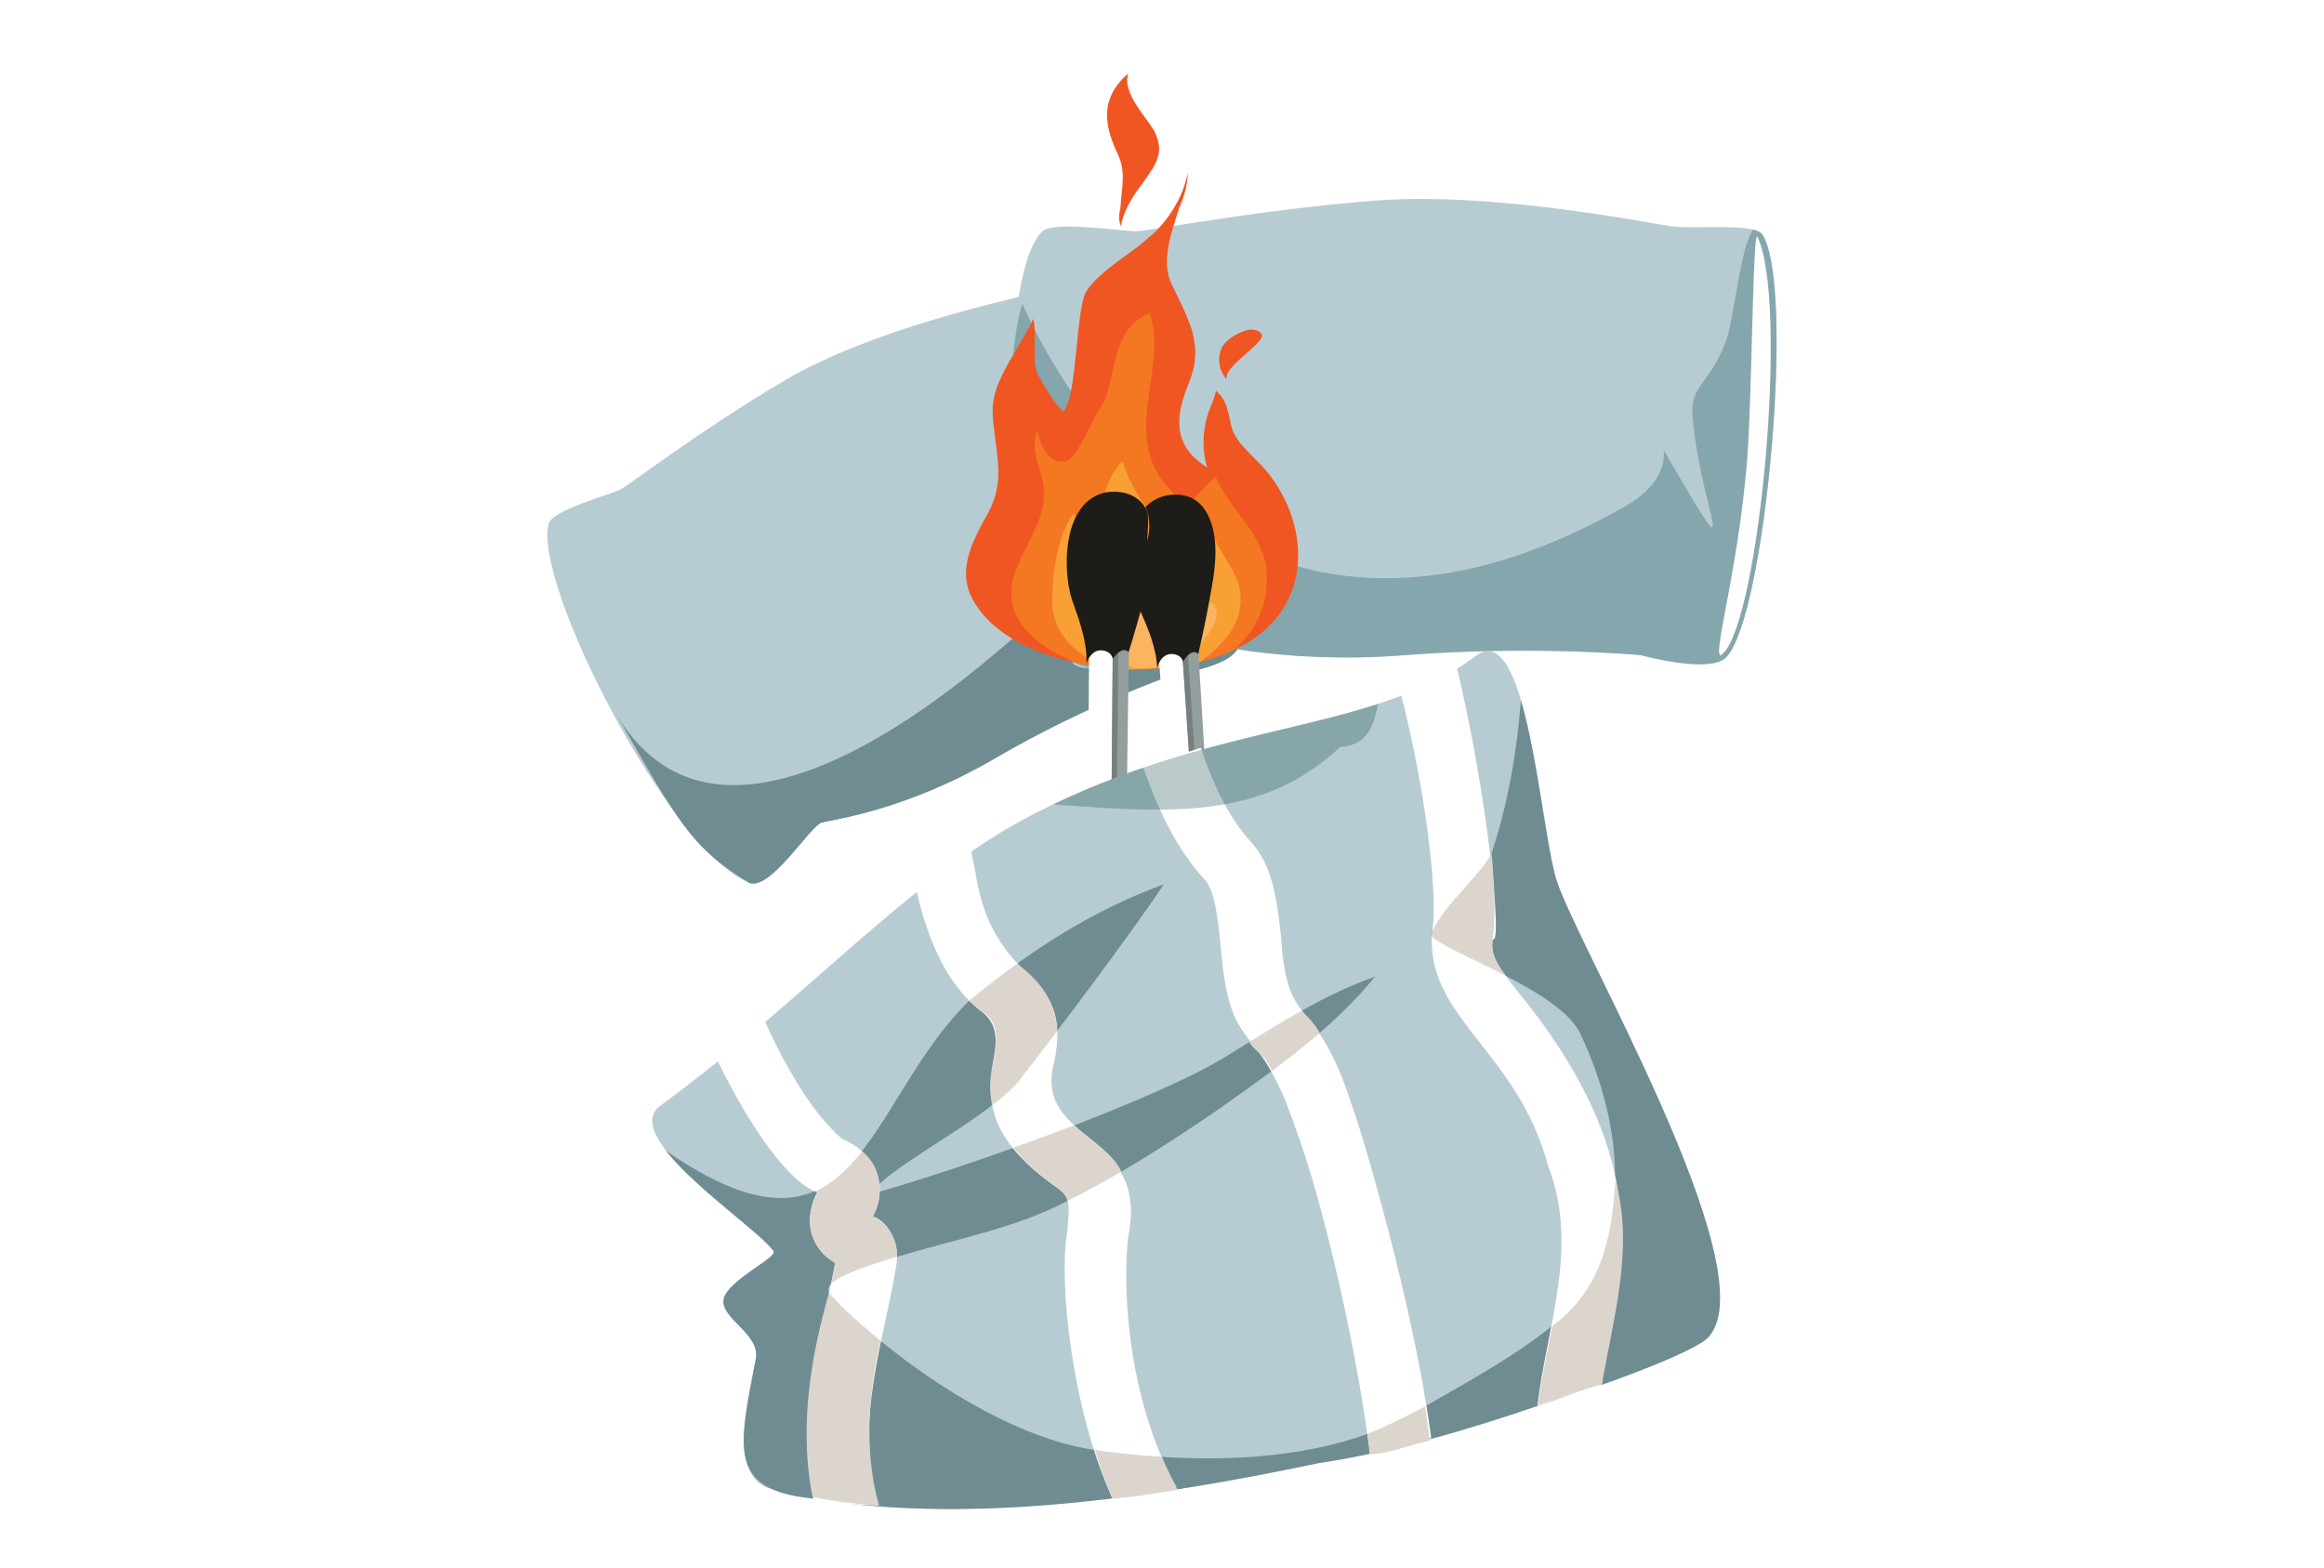 <?xml version="1.0" encoding="utf-8"?>
<!-- Generator: Adobe Illustrator 25.1.0, SVG Export Plug-In . SVG Version: 6.00 Build 0)  -->
<svg version="1.1" id="Layer_1" xmlns="http://www.w3.org/2000/svg" xmlns:xlink="http://www.w3.org/1999/xlink" x="0px" y="0px"
	 viewBox="0 0 1962 1323.9" style="enable-background:new 0 0 1962 1323.9;" xml:space="preserve">
<style type="text/css">
	.st0{fill:#FFFFFF;}
	.st1{fill:#B7CCD2;}
	.st2{fill:#708C93;}
	.st3{fill:#DCD5CD;}
	.st4{fill:#86A6AE;}
	.st5{fill:#F05622;}
	.st6{fill:#F47821;}
	.st7{fill:#F9A034;}
	.st8{fill:#FBB45F;}
	.st9{fill:#929F9E;}
	.st10{fill:#76807F;}
	.st11{fill:#1E1C18;}
	.st12{fill:none;}
	.st13{opacity:0.29;fill:#13494A;}
</style>
<g>
	<rect class="st0" width="1962" height="1323.9"/>
	<path class="st1" d="M463.3,441.9c3.3-11.3,51.5-24.1,60.2-28.5c8.7-4.4,67.1-49.9,139.9-92.7s186.3-66.9,197.7-70.3
		c19-5.7,52.9-28.1,62-21.5c38.8,28,133.7,275.4,122.6,316.7c-4.6,17.3-55.2,24-55.2,24s-72.6,25.2-149.7,70.2
		c-77.1,45-137.7,51.9-147.2,54.7c-9.5,2.8-43.3,58-61.1,50.8C564.7,718.1,449,490.8,463.3,441.9z"/>
	<path class="st2" d="M923.1,229c-1.8-1.3-4.5-1.4-7.8-0.9c-1.8,18.6,19,70.5,21.3,89.4c4.1,34.3-6.2,40.3,2.1,59.3
		c34.2,64.7,102.8,120.1-4.2,37.8c0.3,1.3,1.7,33.7-5.4,52.5c0,0-297.6,329.6-410.2,133.6c53.6,93.3,63.8,114.4,113.5,144.8
		c17.9,7.2,51.6-48,61.1-50.8c9.5-2.8,70.2-9.7,147.2-54.7c77.1-45,149.7-70.2,149.7-70.2s50.6-6.7,55.2-24
		C1056.8,504.4,961.9,257,923.1,229z"/>
	<path class="st3" d="M920.3,231.9c-2.7,0.9,36.4,84.1,62.9,145.9c39.1,91.4,54.9,182.3,59.1,166.3
		C1053.9,508.3,962.6,268.5,920.3,231.9z"/>
	<path class="st1" d="M879.9,195.4c9.4-9.3,68.2,0.1,79.9-0.2c11.7-0.3,98.5-17.5,199.4-25.7c100.9-8.2,236.4,19.6,250.5,21.4
		c23.5,3.1,71.8-3.1,78.3,7.3c27.6,44.1,2.6,322.4-30.7,356.8c-13.9,14.4-72.2-1.8-72.2-1.8s-91.7-8.4-198.4,0
		c-106.7,8.4-176-12.2-187.8-13.7s-76.8,35.9-92.4,21.1C847.1,504.2,839.1,235.7,879.9,195.4z"/>
	<path class="st4" d="M1488,198.2c-1.3-2-4.1-3.4-8-4.3c-11.5,16.9-15.8,75.7-23.1,94.7c-13.2,34.5-27.6,35.7-28.3,57.4
		c4.2,79.2,48.9,159.3-24,34.1c-0.3,1.3,5.2,26-32.9,47.6C1013.7,631.3,863,256.1,863,256.1c-9,32.1-18.3,103.5,7.2,179.6
		c-0.3,31.7,5.9,66,5.9,66c28.8,98.6,57.3,53.3,122.9,37.7c11.8,1.6,81,22.1,187.8,13.7c106.7-8.4,198.4,0,198.4,0
		s58.3,16.2,72.2,1.8C1490.6,520.5,1515.6,242.2,1488,198.2z"/>
	<path class="st0" d="M1483.5,199.7c-3.4-0.4-3.9,96.4-7.2,167.2c-4.8,104.6-34.7,198.3-21.8,185
		C1485.6,522.8,1510.3,253.4,1483.5,199.7z"/>
	<g>
		<path class="st5" d="M1001.5,151.4c-1.7,6.6-4.3,13.1-7.7,19.4c-3.4,6.3-7.5,12.6-12.6,18.6c-2.5,2.9-5.2,5.8-8.3,8.5
			c-1.1,1-2.3,2-3.5,3c-2.3,2.1-5,4.3-8.3,6.9c-3.6,2.8-7.4,5.6-11.3,8.4c-7.7,5.6-15.7,11.5-22.3,17.7c-2.3,2.2-4.5,4.5-6.6,7
			c-1,1.2-2,2.5-2.8,3.7c-0.5,0.8-1.1,1.5-1.5,2.3c-0.9,1.6-1.4,3.3-1.9,5c-1.5,5.5-2.3,10.9-3,16.2c-1,7-1.7,14.1-2.4,21l-0.2,2.3
			c-0.7,6.8-1.4,13.5-2.2,20.3c-0.7,6-1.6,13-3.1,20.2l0.2-0.6c-0.9,3.7-1.6,6.5-2.5,9.1c-0.7,1.9-1.5,4-2.7,5.9
			c-0.3,0.4-0.6,0.8-1,1.2c-1-0.8-1.9-1.6-2.9-2.7c-1.4-1.5-2.7-3-3.8-4.5l0.4,0.6c-3.6-4.8-6.6-9.6-10.1-15.4
			c-1.2-2.1-2.4-4.2-3.6-6.3l-0.3-0.6c-0.3-0.4-0.5-0.9-0.7-1.3c-1-1.8-1.7-3.7-2.3-5.8c-0.7-3.2-0.9-6.3-0.8-9.6
			c0-0.4,0-0.7-0.1-1.1c-0.2-5.4,0.1-10.7,0.1-16.1c0-2.8,0-5.5-0.3-8.3c-0.2-2.4-0.6-4.8-1.2-7.2c0,0-0.1,0.1-0.1,0.1l-0.3,0.7
			c-0.2,0.5-0.5,1-0.7,1.5l-0.2,0.7c-0.2,0.5-0.4,1-0.7,1.4c-0.7,1.4-1.5,2.9-2.3,4.3c-1.6,2.9-3.3,5.8-5,8.7l-0.4,0.7l-1.5,2.6
			c-3.1,5.2-6.1,10.4-9.1,15.7c-4.1,7.3-6.9,13-9.1,18.4c-2.5,6.3-4,12.2-4.6,18c-0.3,3.1-0.2,6.1-0.1,9c0.2,3.3,0.5,6.6,0.9,9.9
			c0.4,3.7,0.9,7.4,1.4,11.1c0.3,2.3,0.6,4.5,0.9,6.8c0.8,6.5,1.3,12,1.5,17.2c0.2,5.8-0.2,11.7-1.4,17.4l0,0.4l0,0
			c-1.2,5.8-3.4,11.9-6.7,18.4c-1,2-2.1,3.9-3.2,5.8c-0.6,1.1-1.2,2.1-1.8,3.2c-1.7,3.1-3.3,6.2-4.8,9.3c-6.4,13.2-9.4,24-9.4,34.1
			c0,5.5,1.2,11.1,3.4,16.8c2.2,5.5,5.7,11.1,10.8,17.2c7.9,9.4,19.2,18.1,32.7,25.1c12.6,6.6,27.8,12,44,15.5
			c8.3,1.8,16.9,3.2,25.5,4.1c8.5,0.9,17.5,1.3,26.8,1.2c1.6,0,3.1,0,4.7-0.1c13.2-0.3,25.9-1.5,37.7-3.5
			c12.3-2.1,23.7-5.3,33.9-9.3c9.7-3.9,18.4-8.6,25.9-14.1c7.3-5.3,13.5-11.4,18.4-17.9c9.4-12.4,14.9-26.8,16.3-42.9
			c1.3-14.5-0.9-29.6-6.6-44.9c-2.5-6.9-6-13.8-10.2-20.7c-2-3.2-4.2-6.4-6.5-9.5c-3.8-5-8.3-9.7-13.5-14.9
			c-4.2-4.2-8.5-8.5-12.2-13.1c-1.8-2.4-3.3-4.8-4.6-7.2c-1.4-2.7-2.2-5.4-2.8-7.8l0,0.2c-0.4-1.9-0.8-3.8-1.2-5.7
			c-0.6-3.1-1.3-6.2-2.3-9.3c-1.7-5.5-4.7-10-9.1-13.8c-0.4,1.7-0.9,3.4-1.4,5.1c-0.8,2.5-1.8,4.9-2.8,7.4c-1,2.5-1.9,4.9-2.7,7.4
			c-0.8,2.4-1.4,4.7-1.9,7.1c0,0,0,0.1,0,0.1l0,0c-0.9,4.5-1.5,9-1.7,13.5c-0.2,9.2,0.8,17,3,24.1c-1.2-0.8-2.4-1.6-3.6-2.4
			c-4.9-3.5-8.9-7.3-12-11.3c-3-4.1-5.4-8.8-6.7-13.8c-1.6-6.7-1.6-14.2,0.1-22.8c0.9-3.9,2-8.1,3.7-13c0.8-2.2,1.6-4.5,2.5-6.7
			c1-2.7,2.1-5.4,3-8.1c1.6-5,2.6-10.1,2.9-15.3c0.3-4.5,0-9.2-0.9-14.4c-1.6-9.2-5.4-18.4-9.3-26.9c-1.7-3.8-3.5-7.5-5.4-11.2
			l-1.5-3.2l-0.7-1.4c-0.9-1.9-1.9-3.8-2.7-5.7c-0.8-1.7-1.4-3.5-2-5.7c-1.9-7.9-1.8-16.4,0.5-27.7l0,0c1.9-9.1,4.9-18.3,7.7-27.2
			l0.5-1.7c1.3-2.8,2.6-5.8,3.6-8.9c2.4-6.9,3.8-14.2,4-21.5C1002.3,147.7,1001.9,149.5,1001.5,151.4"/>
		<path class="st5" d="M1017.7,357.1C1017.7,357,1017.8,357,1017.7,357.1L1017.7,357.1C1017.8,357,1017.7,357,1017.7,357.1"/>
		<path class="st5" d="M944.1,70.7c-2.3,2.9-4.2,6-5.7,9.2c-2.7,5.7-4,12-3.8,18.8c0.2,5.7,1.4,11.9,3.9,19c1,3,2.3,6,3.9,9.7l1,2.2
			c0.4,0.9,0.8,1.8,1.2,2.6c0.7,1.7,1.3,3.5,1.9,5.6c1,4,1.5,8.4,1.4,13.5c-0.1,4.2-0.5,8.6-1,12.7l-0.1,0.9
			c-0.4,3.9-0.7,7.4-0.9,11l-0.5,2.1c-0.5,2.3-0.7,4.4-0.6,6.5c0.1,2.1,0.6,4.3,1.5,6.5c0,0,0,0.1,0.1,0.1c0,0,0-0.1,0-0.1
			c0.7-5.8,3-11.5,5.8-17.1c1.4-2.8,3-5.6,4.8-8.4c0.4-0.6,0.7-1.1,1.1-1.7c0.7-1.2,1.5-2.2,2.2-3.2l0.2-0.2c1.4-2,2.7-3.8,4-5.6
			c3-4.1,6-8.3,8.6-12.5c4.2-7,5.9-13.1,5.4-18.7c-0.4-4-1.7-8.2-3.9-12.8c-0.1-0.2-0.2-0.4-0.4-0.6c-0.6-1-1.2-2-1.9-3
			c-1.5-2.3-3.1-4.5-4.7-6.7c-3.4-4.6-6.8-9.3-9.6-14.1c-1.5-2.4-2.8-4.9-3.8-7.4c-0.9-2.3-1.7-4.5-2.2-6.8
			c-0.4-2.3-0.6-4.7-0.2-7.1c0.2-1,0.4-1.9,0.7-2.9C949.1,64.9,946.4,67.8,944.1,70.7"/>
		<path class="st5" d="M1054.5,278.4c-0.8,0.1-1.6,0.3-2.3,0.5c-1.6,0.4-3.1,1-5,1.8c-3.3,1.5-6.5,3.4-9.5,5.7c-1.6,1.2-3,2.6-4.2,4
			c-1.2,1.5-2.2,3.2-2.9,5.2c-0.6,1.5-0.9,3.1-1.2,5.1c-0.2,1.6-0.2,3.3,0,5.4c0.1,1.1,0.2,2.2,0.4,3.3c0.1,0.3,0.1,0.5,0.2,0.8
			c0,0,0,0,0-0.1c0.5,1.7,1.1,3.3,1.9,4.9c0.8,1.6,1.8,3.2,3,4.7c0,0-0.1-0.1-0.1-0.1c0.1,0.1,0.1,0.1,0.2,0.2c0,0,0,0,0,0
			c0.3-0.2,0.5-0.4,0.4-0.6c0-0.6,0-1.1,0.1-1.7c0.4-1.6,1.2-3.1,2.5-5c1.3-1.7,2.8-3.5,5-5.7c1.8-1.8,3.8-3.7,6.6-6.1l2.7-2.4
			c1.3-1.2,2.7-2.4,4-3.5c1.8-1.7,3.8-3.5,5.5-5.3c1.1-1.2,2.4-2.8,3.2-4.4c0.3-0.6,0.4-1.2,0.4-1.8c0-0.3-0.1-0.6-0.2-0.8
			c-0.1-0.3-0.4-0.6-0.6-0.9c-0.8-1.1-2-1.9-3.4-2.5c-0.3-0.1-0.6-0.2-1-0.3c-0.2-0.1-0.5-0.1-0.7-0.2c-1.1-0.2-2.1-0.3-2.8-0.3
			l-0.2,0C1055.8,278.2,1055.1,278.3,1054.5,278.4"/>
		<path class="st6" d="M969.4,264.7C969.4,264.7,969.4,264.7,969.4,264.7C969.4,264.7,969.4,264.7,969.4,264.7
			C969.4,264.7,969.4,264.7,969.4,264.7L969.4,264.7L969.4,264.7L969.4,264.7c-0.1,0-0.1,0-0.1,0.1c0,0,0,0,0,0c0,0,0,0,0,0
			c0,0,0,0,0,0c0,0,0,0,0,0c-1.7,0.8-3.4,1.7-5,2.7c-1.5,0.9-2.8,1.9-4.1,2.8c-1.8,1.4-3.5,2.9-4.9,4.5c-1.5,1.7-2.9,3.4-4.1,5.1
			l0.1-0.1c-3.7,5.4-6,11-7.8,16.7c-1.8,5.9-3.1,11.8-4.3,17.7c-1.3,5.9-2.5,11.7-4.4,17.6c-0.9,2.7-1.9,5.3-3.2,8
			c-0.6,1.2-1.2,2.4-2,3.5c-0.6,0.9-1.2,1.8-1.8,2.7c0,0,0,0,0,0.1c-0.5,0.7-0.9,1.4-1.3,2.1c-0.6,1-1.1,2-1.6,3
			c-1.4,2.6-2.7,5.3-4,7.9c-1.6,3.2-3.2,6.3-4.9,9.5c-1.6,3-3.2,6-5.1,8.9c-1.3,2.2-2.7,4.4-4.4,6.5c-0.7,0.9-1.4,1.7-2.2,2.6
			c-0.6,0.6-1.2,1.2-2,1.7c-0.3,0.2-0.7,0.4-1.1,0.7c-0.3,0.1-0.6,0.3-1,0.4c-0.5,0.2-1.1,0.3-1.7,0.3c-0.7,0.1-1.4,0.2-2.1,0.2
			c-1.4,0-2.8-0.2-4.1-0.6c-1.3-0.4-2.4-0.9-3.4-1.5c-2.5-1.6-4.2-3.5-5.6-5.5c-1.7-2.5-3-5-4.1-7.6c-1.1-2.5-1.9-5.1-2.7-7.6
			c-0.3-1-0.6-2.1-0.9-3.1c-0.2,0.5-0.4,0.9-0.5,1.4c-0.4,1.1-0.7,2.3-1,3.4c0-0.1,0-0.1,0-0.2c-0.7,3.4-0.8,6.8-0.5,10.3
			c0.3,3.4,1,6.7,1.9,10.1l0,0c0.5,2.1,1.1,4.2,1.8,6.2c1.3,4.6,2.7,9.2,3.5,13.8c0.7,4.1,0.9,8.3,0.5,12.4
			c-0.4,3.9-1.1,7.8-2.3,11.7c-1.2,3.9-2.6,7.9-4.3,11.7c-3.4,7.7-7.5,15.4-11.2,23.1c-1.8,3.8-3.6,7.7-5.1,11.5
			c-1.5,3.9-2.7,7.7-3.5,11.6l0,0c-0.7,3.4-1.1,6.8-1.1,10.3c0,1.8,0.1,3.5,0.3,5.3c0.2,1.7,0.6,3.5,1,5.2l0,0
			c0.8,3.1,2,6.2,3.5,9.2c1.5,2.8,3.3,5.6,5.4,8.3l-0.1-0.1c2.2,2.8,4.7,5.5,7.5,8.1c2.8,2.6,5.8,5,9.1,7.4c0,0,0,0,0.1,0
			c0,0,0.1,0,0.1,0.1c0,0,0,0,0,0c3.8,2.7,7.9,5.2,12.3,7.6c4.3,2.3,8.8,4.4,13.5,6.4c1.3,0.5,2.5,1,3.8,1.5
			c7.1,1.4,14.3,2.5,21.7,3.3c8.6,0.9,17.6,1.3,26.8,1.2c1.6,0,3.1,0,4.7-0.1c13.2-0.3,25.9-1.5,37.7-3.6
			c12.3-2.1,23.7-5.3,33.9-9.3c1.6-0.6,3.2-1.3,4.7-2c0.3-0.2,0.6-0.5,0.9-0.7l0,0c0,0,0,0,0,0c0,0,0.1,0,0.1-0.1c0,0,0,0,0,0
			c0,0,0,0,0,0c0,0,0,0,0,0c0,0,0,0,0,0c3.1-2.4,5.8-5,8.3-7.6c2.6-2.7,4.8-5.5,6.8-8.3l-0.1,0.1c6.3-9,10-18.5,12-28
			c0,0,0,0.1,0,0.1c1.1-5.2,1.7-10.5,1.7-15.8c0-2.5-0.1-5-0.3-7.5c-0.1-1.5-0.3-2.9-0.5-4.3c-0.2-1.7-0.6-3.4-1-5.1l0,0
			c-0.8-3.2-1.9-6.3-3.3-9.5c-1.3-3.1-2.9-6.1-4.6-9c-3.4-5.9-7.5-11.6-11.7-17.3c-4.2-5.7-8.5-11.4-12.3-17.2
			c-2-2.9-3.8-5.9-5.5-8.9c-1.5-2.7-2.8-5.4-4-8.2c-0.1,0.1-0.2,0.1-0.3,0.2c-2.2,1.8-4.3,3.6-6.2,5.6c-1.9,2-3.7,3.9-5.5,5.9
			c-3.5,3.9-6.9,7.8-11.1,11.5c-0.2,0.2-0.5,0.3-0.9,0.3c-0.4,0-0.7-0.1-0.9-0.3c-5.9-4.5-11.1-9.2-15.5-14.2
			c-4-4.6-7.4-9.4-10-14.4c-2.5-4.8-4.4-9.8-5.7-14.8c-1.3-5.1-2.1-10.3-2.4-15.4c-1-16.5,2.1-33,4.4-49.5
			c1.1-8.3,2.1-16.6,2.2-24.9c0.1-4.1-0.1-8.3-0.5-12.4c-0.4-4.1-1.1-8.1-2.2-12.1l0,0c-0.3-1.2-0.6-2.4-1-3.5
			C970.4,264.3,969.9,264.5,969.4,264.7"/>
		<path class="st6" d="M969.3,264.7L969.3,264.7C969.3,264.7,969.3,264.7,969.3,264.7C969.3,264.7,969.3,264.7,969.3,264.7
			C969.3,264.7,969.3,264.7,969.3,264.7C969.3,264.7,969.3,264.7,969.3,264.7"/>
		<path class="st6" d="M969.3,264.8C969.3,264.8,969.3,264.8,969.3,264.8C969.3,264.8,969.3,264.7,969.3,264.8
			C969.3,264.8,969.3,264.8,969.3,264.8"/>
		<path class="st6" d="M969.2,264.8L969.2,264.8C969.3,264.8,969.3,264.8,969.2,264.8C969.3,264.8,969.3,264.8,969.2,264.8"/>
		<path class="st6" d="M927.6,345.9L927.6,345.9C927.6,345.8,927.6,345.8,927.6,345.9C927.6,345.8,927.6,345.9,927.6,345.9"/>
		<path class="st6" d="M927.5,345.9C927.5,345.9,927.5,345.9,927.5,345.9C927.5,345.9,927.6,345.9,927.5,345.9
			C927.5,345.9,927.5,345.9,927.5,345.9"/>
		<path class="st6" d="M880.5,544.5C880.5,544.5,880.5,544.5,880.5,544.5L880.5,544.5C880.5,544.5,880.5,544.5,880.5,544.5"/>
		<path class="st7" d="M945.3,391.8c-1.2,1.4-2.3,2.9-3.4,4.4c0,0,0.1-0.1,0.1-0.1c-3.2,4.6-5.6,9.4-7.3,14.3
			c-1.8,4.9-3,9.8-4.2,14.7c-1.2,4.9-2.3,9.8-3.8,14.7c-1.5,4.9-3.4,9.7-6.1,14.4c-0.1,0.2-0.5,0.4-1,0.5c-0.4,0-0.7-0.1-0.9-0.3
			c-2.1-1.6-3.8-3.3-5.1-5.1c-1.4-1.9-2.5-4-3.4-6c-1.4-3.5-2.4-7-3.5-10.4c-0.5,0.6-0.9,1.2-1.3,1.8c0,0,0,0,0,0
			c-3.5,5.1-6,10.4-8,15.8c-2.3,6.1-4,12.3-5.3,18.6c0,0,0,0,0,0.1c0,0,0,0,0-0.1c0,0,0,0,0,0c-1.9,9-3,18.1-3.5,27.2
			c-0.2,3.9-0.3,7.8-0.2,11.7c0,1.9,0.1,3.8,0.3,5.7c0.2,2.2,0.6,4.3,1.2,6.5l0,0c0.8,3.3,2,6.6,3.6,9.8c1.6,3.2,3.5,6.3,5.9,9.3
			l-0.1-0.1c1.9,2.5,4.1,4.9,6.6,7.2c2.3,2.2,4.9,4.3,7.7,6.3l0,0c0,0,0,0,0.1,0.1c0,0,0,0,0,0c0,0,0.1,0,0.1,0.1c0,0,0,0,0,0
			c0,0,0,0,0,0c0,0,0,0,0,0c2.4,1.7,5,3.4,7.8,4.9c2.9,1.6,5.9,3,9.1,4.3c2,0.8,4.1,1.6,6.3,2.4c7.1,0.5,14.3,0.8,21.6,0.7
			c1.6,0,3.1,0,4.7-0.1c13.1-0.3,25.8-1.5,37.8-3.6c4.1-0.7,8-1.5,11.9-2.4c1.3-1,2.6-1.9,3.8-2.9c0,0,0,0,0,0c0,0,0,0,0,0s0,0,0,0
			c0,0,0.1-0.1,0.1-0.1c0,0,0,0,0,0c0,0,0,0,0,0c0,0,0,0,0,0c0,0,0,0,0,0c0,0,0,0,0,0c0,0,0,0,0.1-0.1c0,0,0,0,0,0
			c4.2-3.3,8.2-6.7,11.7-10.3c3.4-3.4,6.4-6.9,9-10.6l-0.1,0.1c2.2-3.1,4-6.3,5.5-9.5c1.5-3.3,2.6-6.6,3.3-9.9l0,0
			c0.7-3.3,1-6.6,1-9.9c0-1.8-0.1-3.6-0.3-5.4c-0.2-1.7-0.5-3.4-1-5.1l0,0c0,0,0,0,0,0.1c0,0,0,0,0-0.1c-1.2-4.7-3.2-9.2-5.6-13.8
			c-2.4-4.5-5.1-8.9-7.8-13.3c-2.7-4.4-5.3-8.9-7.4-13.5c-1-2.3-2-4.6-2.7-6.9c-0.5-1.7-0.9-3.4-1.3-5.2c-1,0.7-2,1.3-2.9,2.1
			c-2.9,2.3-5.5,4.8-7.7,7.4c-2.2,2.5-4.1,5.1-6.1,7.6c-1.9,2.5-3.8,5.1-6,7.6c-2.1,2.4-4.5,4.8-7.3,7c-0.2,0.1-0.3,0.2-0.6,0.3
			c-0.2,0-0.4,0-0.5,0c-0.5-0.1-0.7-0.3-0.8-0.6c-0.3-1.6-0.7-3.2-1.1-4.8l0,0c-0.5-1.8-1-3.6-1.7-5.4c-2.3-6.5-5.5-12.8-9.1-19.1
			c-3.6-6.2-7.6-12.4-11.6-18.6c-4-6.2-7.8-12.5-11.1-18.9c-1.6-3.2-3.1-6.5-4.4-9.8c-1-2.7-1.9-5.4-2.7-8.1
			C947,389.9,946.1,390.8,945.3,391.8 M988.4,468.8c0,0,0,0.1,0,0.1C988.4,468.9,988.4,468.9,988.4,468.8 M1046.4,515.2
			c0,0,0,0.1,0,0.1C1046.3,515.3,1046.4,515.3,1046.4,515.2"/>
		<path class="st7" d="M1016.9,555.5C1016.9,555.5,1016.9,555.5,1016.9,555.5C1016.9,555.5,1016.9,555.5,1016.9,555.5"/>
		<path class="st8" d="M965.6,473.4c-0.6,0.1-1.2,0.2-1.7,0.4c-0.7,0.2-1.3,0.4-1.9,0.7c-1.3,0.6-2.4,1.4-3.5,2.2l0,0c0,0,0,0,0,0
			c0,0,0,0,0,0s0,0,0,0c0,0,0,0,0,0c0,0,0,0,0,0c0,0,0,0,0,0c-3,2.4-5.2,5.1-7.1,7.8l0.1-0.1c-1.7,2.4-3.1,4.8-4.4,7.2
			c-0.4,0.8-0.9,1.7-1.3,2.5c-0.7,1.3-1,2.8-1.3,4.1l0,0c-0.4,2.1-0.7,4.2-1.2,6.2c-0.4,1.9-0.9,3.7-2.1,5.5
			c-0.2,0.4-0.5,0.7-0.8,1.1c-0.4,0.4-0.8,0.8-1.3,1.1c-1,0.8-2.2,1.6-3.6,2.2c-1,0.4-2.2,0.8-3.4,1c-0.7,0.1-1.4,0.2-2,0.3
			c0,0-0.1,0-0.1,0c-0.2,0.1-0.4,0.2-0.6,0.2c-0.3,0.1-0.6,0.1-0.9,0.1c-1.1,0.1-2.1,0.1-3.2,0.2l0,0c-0.4,0-0.7,0.1-1.1,0.1
			c-0.4,0.1-0.8,0.2-1.2,0.3c-0.3,0.1-0.5,0.2-0.8,0.3c-0.3,0.1-0.5,0.2-0.8,0.3c-0.3,0.1-0.6,0.3-0.8,0.4c-0.3,0.2-0.5,0.3-0.7,0.5
			c0,0,0,0,0,0c-0.4,0.4-0.8,0.7-1,1.1c-0.5,0.8-0.8,1.5-1,2.3c0-0.1,0-0.1,0-0.2c-0.4,2-0.1,4,0.4,5.9c0-0.1,0-0.1,0-0.2
			c0.6,2.4,1.6,4.8,2.8,7.2c0.5,1.1,1.1,2.1,1.7,3.2c0.8,1.4,1.7,2.7,2.7,4c0,0,0,0,0,0c0,0,0,0,0,0c0,0,0,0-0.1-0.1
			c1.8,2.3,3.8,4.5,6,6.6c2.3,2.1,4.8,4.1,7.5,6.1c2.9,2,5.9,4,9.2,5.8c3,1.7,6.3,3.2,9.6,4.6c0.3,0,0.7,0,1,0c1.6,0,3.1,0,4.7-0.1
			c9.4-0.2,18.7-0.9,27.5-2c0.9-0.5,1.8-1.1,2.6-1.7c2.3-1.5,4.4-3,6.5-4.6c4.9-3.8,9.2-7.9,13.1-12.1c2.7-2.9,5.2-5.9,7.3-9
			c0,0,0,0,0,0c3-4.3,5.4-8.7,6.4-13.3l0,0l0-0.1c0,0,0,0,0,0c0,0,0,0,0-0.1c0,0,0,0,0,0c0,0,0,0,0,0c0,0,0,0,0,0
			c0.4-2.1,0.5-4.2,0-6.3l0,0l0,0c0,0,0-0.1,0-0.1c0,0,0,0,0-0.1c-0.4-1.4-1-2.7-2-3.9c-0.8-1-1.8-1.9-2.9-2.7
			c-1.2-0.8-2.5-1.5-3.9-2.1c-0.9-0.4-1.9-0.7-2.9-1c-1.1-0.3-2.3-0.6-3.4-0.9c0,0,0,0,0.1,0c-1.2-0.3-2.5-0.5-3.8-0.7
			c-0.9-0.1-1.9-0.2-2.8-0.3c0.1,0,0.2,0,0.3,0c-1,0-2.1-0.1-3.1,0c-0.8,0-1.6,0.1-2.4,0.2l0,0c-0.9,0.1-1.8,0.2-2.8,0.3
			c-0.7,0.1-1.5,0.1-2.2,0.1c-0.7,0-1.5-0.1-2.2-0.2c-0.4-0.1-0.7-0.2-1.1-0.3c-0.4-0.1-0.7-0.2-1.1-0.4c-0.9-0.4-1.6-0.8-2.3-1.3
			c-0.9-0.7-1.8-1.4-2.6-2.1c-0.5-0.5-1-1-1.5-1.5c-0.5-0.5-1-1-1.4-1.5c-0.3-0.4-0.7-0.9-0.9-1.3c-0.8-1.3-1.3-2.7-1.9-4.1
			c-0.6-1.6-1.2-3.3-1.9-4.9c-0.7-1.7-1.4-3.4-2.2-5.1c-0.8-1.5-1.6-3.1-2.7-4.5c0,0,0,0,0,0c-0.7-0.9-1.5-1.7-2.5-2.4
			c-0.4-0.3-0.9-0.5-1.4-0.8c-0.3-0.1-0.7-0.2-1.1-0.3c0,0,0.1,0,0.2,0c-0.4-0.1-0.7-0.1-1.1-0.1c-0.3,0-0.7,0-1,0
			C966.2,473.4,965.9,473.4,965.6,473.4 M925.3,541.6C925.3,541.7,925.3,541.7,925.3,541.6C925.3,541.7,925.3,541.7,925.3,541.6"/>
		<path class="st8" d="M958.5,476.6C958.5,476.6,958.5,476.6,958.5,476.6C958.5,476.6,958.5,476.6,958.5,476.6"/>
		<path class="st8" d="M958.4,476.7L958.4,476.7C958.5,476.7,958.5,476.7,958.4,476.7C958.5,476.7,958.5,476.7,958.4,476.7"/>
		<path class="st8" d="M958.4,476.7C958.4,476.7,958.4,476.7,958.4,476.7C958.4,476.7,958.4,476.7,958.4,476.7L958.4,476.7z"/>
		<path class="st8" d="M958.4,476.7L958.4,476.7C958.4,476.7,958.4,476.7,958.4,476.7C958.4,476.7,958.4,476.7,958.4,476.7"/>
		<path class="st8" d="M930,515.7C930,515.7,930.1,515.7,930,515.7L930,515.7z"/>
		<path class="st8" d="M1026.8,515.3C1026.8,515.3,1026.8,515.3,1026.8,515.3C1026.8,515.3,1026.8,515.3,1026.8,515.3L1026.8,515.3z
			"/>
		<path class="st8" d="M1026.8,515.3L1026.8,515.3C1026.8,515.3,1026.8,515.3,1026.8,515.3C1026.8,515.3,1026.8,515.3,1026.8,515.3"
			/>
		<path class="st8" d="M919.7,518.2C919.7,518.2,919.7,518.2,919.7,518.2C919.7,518.2,919.7,518.2,919.7,518.2"/>
		<path class="st8" d="M1026.8,521.7C1026.8,521.7,1026.8,521.8,1026.8,521.7C1026.8,521.8,1026.8,521.8,1026.8,521.7
			C1026.8,521.8,1026.8,521.7,1026.8,521.7"/>
	</g>
	<path class="st8" d="M936.1,513.4c-2.1,0.9-4,2-6,3.4c-2.2,1.7-4.3,3.7-6.2,5.9c-1.7,2.1-3.1,4.3-4.4,6.7c0.1-0.2,0.2-0.3,0.3-0.5
		c-1,1.9-1.8,3.9-2.5,6.1c-0.3,1.2-0.7,2.5-0.8,3.8c-0.1,0.9-0.2,1.8-0.3,2.7c-0.1,1.3-0.1,2.7,0,4c0.1,1,0.2,2,0.4,2.9
		c0.3,1.1,0.5,2.3,0.9,3.4c0.4,1.2,0.8,2.3,1.4,3.4c1,1.9,2.1,3.6,3.4,5.2c-0.1-0.2-0.2-0.3-0.3-0.4c0.8,0.9,1.6,1.8,2.6,2.6
		l0.1,0.1c3.7,0,7.3-0.1,10.9-0.4c2.6-4.7,5.3-9.3,7.8-14c1.2-2.4,2.4-4.8,3.4-7.3c0.9-2.2,1.6-4.3,2.3-6.6c0.4-1.6,0.8-3.3,1.1-5
		c0.2-1.4,0.4-2.8,0.5-4.1c0.1-1.9,0-3.8-0.3-5.6c0,0,0,0.1,0,0.1c-0.2-1.2-0.5-2.2-1-3.3c-0.4-0.7-0.8-1.4-1.4-2
		c-0.4-0.5-0.9-0.8-1.4-1.2c-0.7-0.4-1.4-0.7-2.3-0.9c0,0,0.1,0,0.1,0c-1-0.2-2.1-0.3-3.1-0.2c-1.1,0.1-2.1,0.3-3.1,0.6
		C937.4,512.9,936.8,513.1,936.1,513.4"/>
	<path class="st8" d="M950.2,519.6c0-0.1,0-0.3-0.1-0.4C950.2,519.3,950.2,519.5,950.2,519.6"/>
	<polygon class="st0" points="936.5,1219.3 915,1217.7 919.7,507.4 939.8,504.6 	"/>
	<polygon class="st9" points="953.4,521.4 946.9,982.6 946.3,1211.1 933.9,1219.8 939.8,504.6 	"/>
	<path class="st10" d="M943.6,509.4c2.2,73.4-5.5,396.2-3.5,463.7c1.1,37.8,2.3,30.1,6.8,9.5l-0.6,228.6l-12.4,8.7l5.9-715.2
		L943.6,509.4z"/>
	<path class="st11" d="M934.3,415.6c-26.2,5-34.2,34.7-33.7,61.1c0.2,11.3,1.7,22.3,5.3,32.3c5.5,15.2,12.1,33.7,11.3,51.4
		c1.6-5.2,5-9.8,9.7-11c4.6-1.2,11.6,1.1,12.5,6.9c3.2-4.7,9.2-10.3,13.4-5.6c4.5-14.4,8.7-28.9,12.5-43.4
		c3.6-13.5,7.4-27.5,8.4-41.4c0.9-12.8-0.3-26.2-6.2-36.3C960.4,417.3,947.5,413.9,934.3,415.6z"/>
	<path class="st8" d="M992.2,516c-2,1-3.9,2.3-5.7,3.8c-2.1,1.9-4,4-5.8,6.3c-1.5,2.2-2.8,4.5-3.9,7c0.1-0.2,0.2-0.3,0.2-0.5
		c-0.9,2-1.5,4.1-2,6.3c-0.2,1.2-0.5,2.5-0.6,3.9c0,0.9-0.1,1.8-0.1,2.7c0,1.3,0.1,2.7,0.3,4c0.2,1,0.4,1.9,0.6,2.9
		c0.3,1.1,0.7,2.3,1.1,3.3c0.5,1.1,1,2.2,1.6,3.3c1.1,1.9,2.4,3.5,3.8,5c-0.1-0.1-0.2-0.2-0.3-0.4c0.9,0.8,1.8,1.7,2.7,2.4l0.1,0.1
		c3.7-0.2,7.3-0.6,10.8-1.2c2.2-4.9,4.6-9.6,6.7-14.5c1.1-2.5,2.1-5,2.9-7.5c0.7-2.2,1.3-4.4,1.8-6.7c0.3-1.7,0.6-3.4,0.7-5
		c0.1-1.4,0.2-2.8,0.2-4.2c-0.1-1.9-0.3-3.8-0.7-5.6c0,0,0,0.1,0,0.1c-0.3-1.2-0.7-2.2-1.3-3.2c-0.4-0.7-0.9-1.3-1.5-1.9
		c-0.5-0.4-1-0.8-1.5-1.1c-0.7-0.3-1.5-0.6-2.3-0.8c0,0,0.1,0,0.1,0c-1-0.1-2.1-0.1-3.1,0c-1,0.2-2,0.4-3.1,0.8
		C993.5,515.4,992.8,515.7,992.2,516"/>
	<path class="st8" d="M1006.8,521.2c0-0.1,0-0.3-0.1-0.4C1006.7,521,1006.8,521.1,1006.8,521.2"/>
	<polygon class="st0" points="1045.2,1220.1 1023.7,1220 975.4,511.2 995.2,507 	"/>
	<polygon class="st9" points="1010,522.8 1037.9,983.2 1054.4,1211.2 1042.7,1220.7 995.2,507 	"/>
	<path class="st10" d="M999.4,511.5c7.6,73.1,24.1,395.5,31.1,462.7c3.9,37.6,4.6,29.9,7.4,9l16.4,228l-11.7,9.5L995.2,507
		L999.4,511.5z"/>
	<path class="st11" d="M983.2,418.7c-25.7,6.8-31.5,37-29.1,63.3c1,11.2,3.4,22.1,7.7,31.9c6.6,14.8,14.6,32.7,15.1,50.5
		c1.2-5.3,4.2-10.1,8.8-11.7c4.5-1.5,11.7,0.2,13,6c2.9-4.9,8.4-10.9,12.9-6.5c3.4-14.7,6.5-29.4,9.2-44.2c2.6-13.8,5.3-28,5.3-41.8
		c0-12.8-2.3-26.1-8.9-35.7C1009.3,418.4,996.1,415.9,983.2,418.7z"/>
	<path class="st1" d="M1246,553.8c-89.9,66.9-216.7,53-373.7,133.7c-104.8,53.9-191,155.5-314.7,246c-36.5,26.7,81.5,101.6,95.5,123
		c3.4,5.2-38.8,24.6-42.1,40.1c-3.5,16.5,31.6,29.6,27,51.1c-8.8,41.8-21.1,100,12.3,109.3c250.1,69.5,761.4-93.6,792.3-128.4
		c50.3-56.6-115.2-337-129.2-387.8C1299.4,690.1,1288.6,522.1,1246,553.8z"/>
	<path class="st2" d="M1442.6,1128.7c-10.5,13.3-103.2,46.3-144.4,58.4c-57.1,19.6-123.3,39.3-185.4,48.4
		c-137,28.6-290,52.1-425.7,29.9c-75.9-7-62.1-46.4-49.1-117.6c4.5-21.6-30.6-34.6-27-51.1c3.3-15.5,45.5-34.9,42.1-40.1
		c-9.5-14.4-66-53.1-90.9-84.9c163.4,112.6,167.6-40.2,255.8-126.5c48.9-40.6,103.6-76.5,164.5-98.5
		c-27.4,41.6-95.2,131.2-123,166.8c-29.7,32.1-86.9,59.4-117,86c-4.3,5.1-17.4,12,0.1,6.7c67.5-19.1,234-77.1,295.1-115.8
		c39.4-24.4,78.6-50.1,123.1-65.7c-36.2,44.6-84.6,78.3-131.7,111.7c-38.6,26.5-84.4,56.1-127.6,77.5c-43.8,22.8-85.9,30-144.5,47.4
		c-24.3,8.3-62.5,17.2-57.1,30.1c48.1,52.2,144.7,121.6,224.4,132.9c83.7,11.8,196.9,14.4,278.8-36.9c50.7-28.8,99.4-56.1,130-88.7
		c20.9-31.2,29.9-66.1,30.4-101.6c0.6-42.1-10.9-85-29-123.5c-8-18.4-36.1-35.6-63.7-49.9c-28.2-16.6-67.8-26.7-61.5-39
		c8-15.2,40.5-47.5,49.9-64.1c13.8-41.8,21.4-85.7,24.8-129.3c13.7,46.4,20.9,119.1,29.3,149.6
		C1327.5,791.8,1493,1072.1,1442.6,1128.7z"/>
	<path class="st0" d="M1307.2,985.2c26.3,67.4-1.6,136.1-9.3,201.8c18.3-3.4,35.8-9.8,53.5-15.3c12.5-85.9,56.6-178.3-68.6-332.7
		c-18.6-23.2-24.8-31.9-22.6-46.1c8.6,7.5-4.1-121.8-31.1-232.7c-6,4.1-11.8,8.3-17.9,12.3c-9,5.9-18.4,10.5-28.6,13.1
		c22.1,86,31.2,171.5,26.7,199.9C1201.8,858.9,1280.9,885.7,1307.2,985.2z"/>
	<path class="st3" d="M1270.9,823.7c-29-15-57.5-26.8-62.3-33.6c3.5-19.8,40.9-50,50.6-69.5c3.1,31.4,3.4,56.8,0.9,72.1
		C1258.5,803.4,1261.6,810.9,1270.9,823.7z"/>
	<path class="st3" d="M1298.9,1186.4c18.4-4.2,35-13.5,53.5-17.2c9.1-54.8,27.7-116.2,11.3-172c-2.8,45.9-10.7,90.8-53.2,122.4
		c-4.1,21.1-9.2,44-12.1,66.9C1298.5,1186.5,1298.7,1186.4,1298.9,1186.4z"/>
	<path class="st0" d="M1157.4,1228.7c17.9-1,33.4-11.6,50.9-14.3c-14.8-112.3-59.1-260.4-66.7-280.2c-31.5-98.3-54.7-60.7-60-142
		c-3.2-29.8-6.5-60.7-25.6-81.4c-16.2-17.6-29.9-42.9-42.3-79.5c-16.2,5.5-32.2,11.9-49.2,14.5c14.9,43.8,31.7,74.3,52.8,97.2
		c8.3,9,10.9,33,13.1,54.1c8,100.1,30.2,56.4,63.8,156.8c23.1,62.2,51.7,186.6,62.5,274.8C1157,1228.8,1157.2,1228.7,1157.4,1228.7z
		"/>
	<path class="st3" d="M1157.4,1228c17.1-1.2,33.1-8.2,49.7-11.5c0-0.3,0-0.7-0.1-1c-1.2-9.4-2.5-18.7-3.9-28
		c-16.8,9-33.5,17.1-48.6,23.3c0.8,5.5,1.6,11.4,2.2,17.4C1157,1228,1157.2,1228,1157.4,1228z"/>
	<path class="st3" d="M1099.5,854.5c-0.3-0.3-0.7-0.6-1-0.9c-14.9,8.4-29.5,17.3-44,26.4c8.5,11.4,11.1,7.7,19.4,24.2
		c13.8-10.3,27.4-20.9,40.3-32.1C1108.4,862.6,1103.5,857.7,1099.5,854.5z"/>
	<path class="st0" d="M939,1264.8c18.4,0,35.8-7.3,53.9-9.5c-37.8-67.9-46-157-40.6-210.2c19.3-90.3-80.1-79.7-62.5-147.6
		c17.6-82.8-51-59.5-66.5-161.9c-1.2-5.5-2.3-11.2-3.4-17.1c-16.9,8.7-33,19.3-46.3,32.9c9.6,42.1,25.3,79,53.4,101.4
		c42.1,29.9-36.9,77.5,63.4,148.6c13,9.3,13.1,11.6,10.5,39.4C893.7,1083.4,905,1190.3,939,1264.8z"/>
	<path class="st3" d="M859.7,913.4c-5.3,6.2-12.8,12.8-21.7,19.6c-9.6-32.9,18.4-62.5-10.8-80.3c-3.1-2.3-6.1-4.8-9-7.6
		c13-10.9,26.5-21.3,40.4-31.3c26.2,19.1,33.2,39.2,33.9,56.9C873.4,895.7,859.7,913.4,859.7,913.4z"/>
	<path class="st3" d="M946.6,989.3c-15.1,8.9-30.3,17.2-45,24.5c-1.4-5.1-4.6-8-11.1-12.6c-15.5-11.1-26.8-21.8-34.9-32.1
		c16.6-5.9,33.8-12.3,50.9-18.8C919.5,961,941.2,975.5,946.6,989.3z"/>
	<path class="st3" d="M994.3,1258c-4.6-8.7-10.1-19.4-13.5-28c-24.6-1.4-44.5-3.9-56.4-5.7c2.5,8.2,7.5,24.8,14.6,40.5
		C957.1,1265.1,976.5,1260.1,994.3,1258z"/>
	<path class="st0" d="M705.1,1066.3c-10.7,57.6-33.8,128.9-18,201.3c18,2.2,36.2,2.7,54.3,3.6c-21.2-69.3,5.6-141.9,15.2-202.3
		c3.5-18.1-6.4-37.7-19.8-41.7c12.8-23.1,4.8-52.8-25.8-65.5c-24.3-20.6-48.2-60.4-67.3-104.1c-13.2,11.8-24.9,25.6-38.2,37.5
		c27.7,56.7,60.5,103.7,84.5,111.5C679.6,1025.7,681,1052.6,705.1,1066.3z"/>
	<path class="st0" d="M732.7,1024.8C732.7,1024.8,732.7,1024.8,732.7,1024.8C732.7,1024.8,732.7,1024.8,732.7,1024.8z"/>
	<path class="st3" d="M684.4,1038.9c2.3,10.9,9.3,20.1,20.7,27.4c-0.7,4.7-2,10.9-3.4,17.5c7.7-7.1,29.5-14.9,55.4-22.6
		c1.8-15.2-11-31.8-20.2-34c9-16.7,8.5-41.6-9.2-54.9c-11.6,14.5-24.2,26.4-39,33.6c0.5,0.2,0.9,0.5,1.4,0.7
		C686.6,1015.1,681.7,1025.1,684.4,1038.9z"/>
	<path class="st3" d="M742.1,1271.1c-13.1-46.1-8.7-97.1,1.4-139.1c-22.9-18.4-39-34-43.5-40.7c-14.2,49.3-26.2,111.5-14,172.5
		C706.6,1268.6,724.2,1269.8,742.1,1271.1z"/>
	<path class="st12" d="M1246,553.8c-89.9,66.9-216.7,53-373.7,133.7c-104.8,53.9-191,155.5-314.7,246
		c-36.5,26.7,81.5,101.6,95.5,123c3.4,5.2-38.8,24.6-42.1,40.1c-3.5,16.5,31.6,29.6,27,51.1c-8.8,41.8-21.1,100,12.3,109.3
		c250.1,69.5,761.4-93.6,792.3-128.4c50.3-56.6-115.2-337-129.2-387.8C1299.4,690.1,1288.6,522.1,1246,553.8z"/>
	<path class="st13" d="M1163.7,594.2c-75.6,24.6-167.9,33.8-274.6,85c99.6,7.4,176.7,13.1,242.4-48.5
		C1157.5,629.3,1160.3,607.2,1163.7,594.2z"/>
	<g>
		<path class="st7" d="M966.6,427.2c1,2.5,2,5,2.4,7.6c0.4,2.4,0.4,4.9,0.3,7.3c-0.2,5-0.4,9.9-0.9,14.8c2.8-9.5,2.7-21.4-2.3-31.2"
			/>
	</g>
</g>
</svg>
